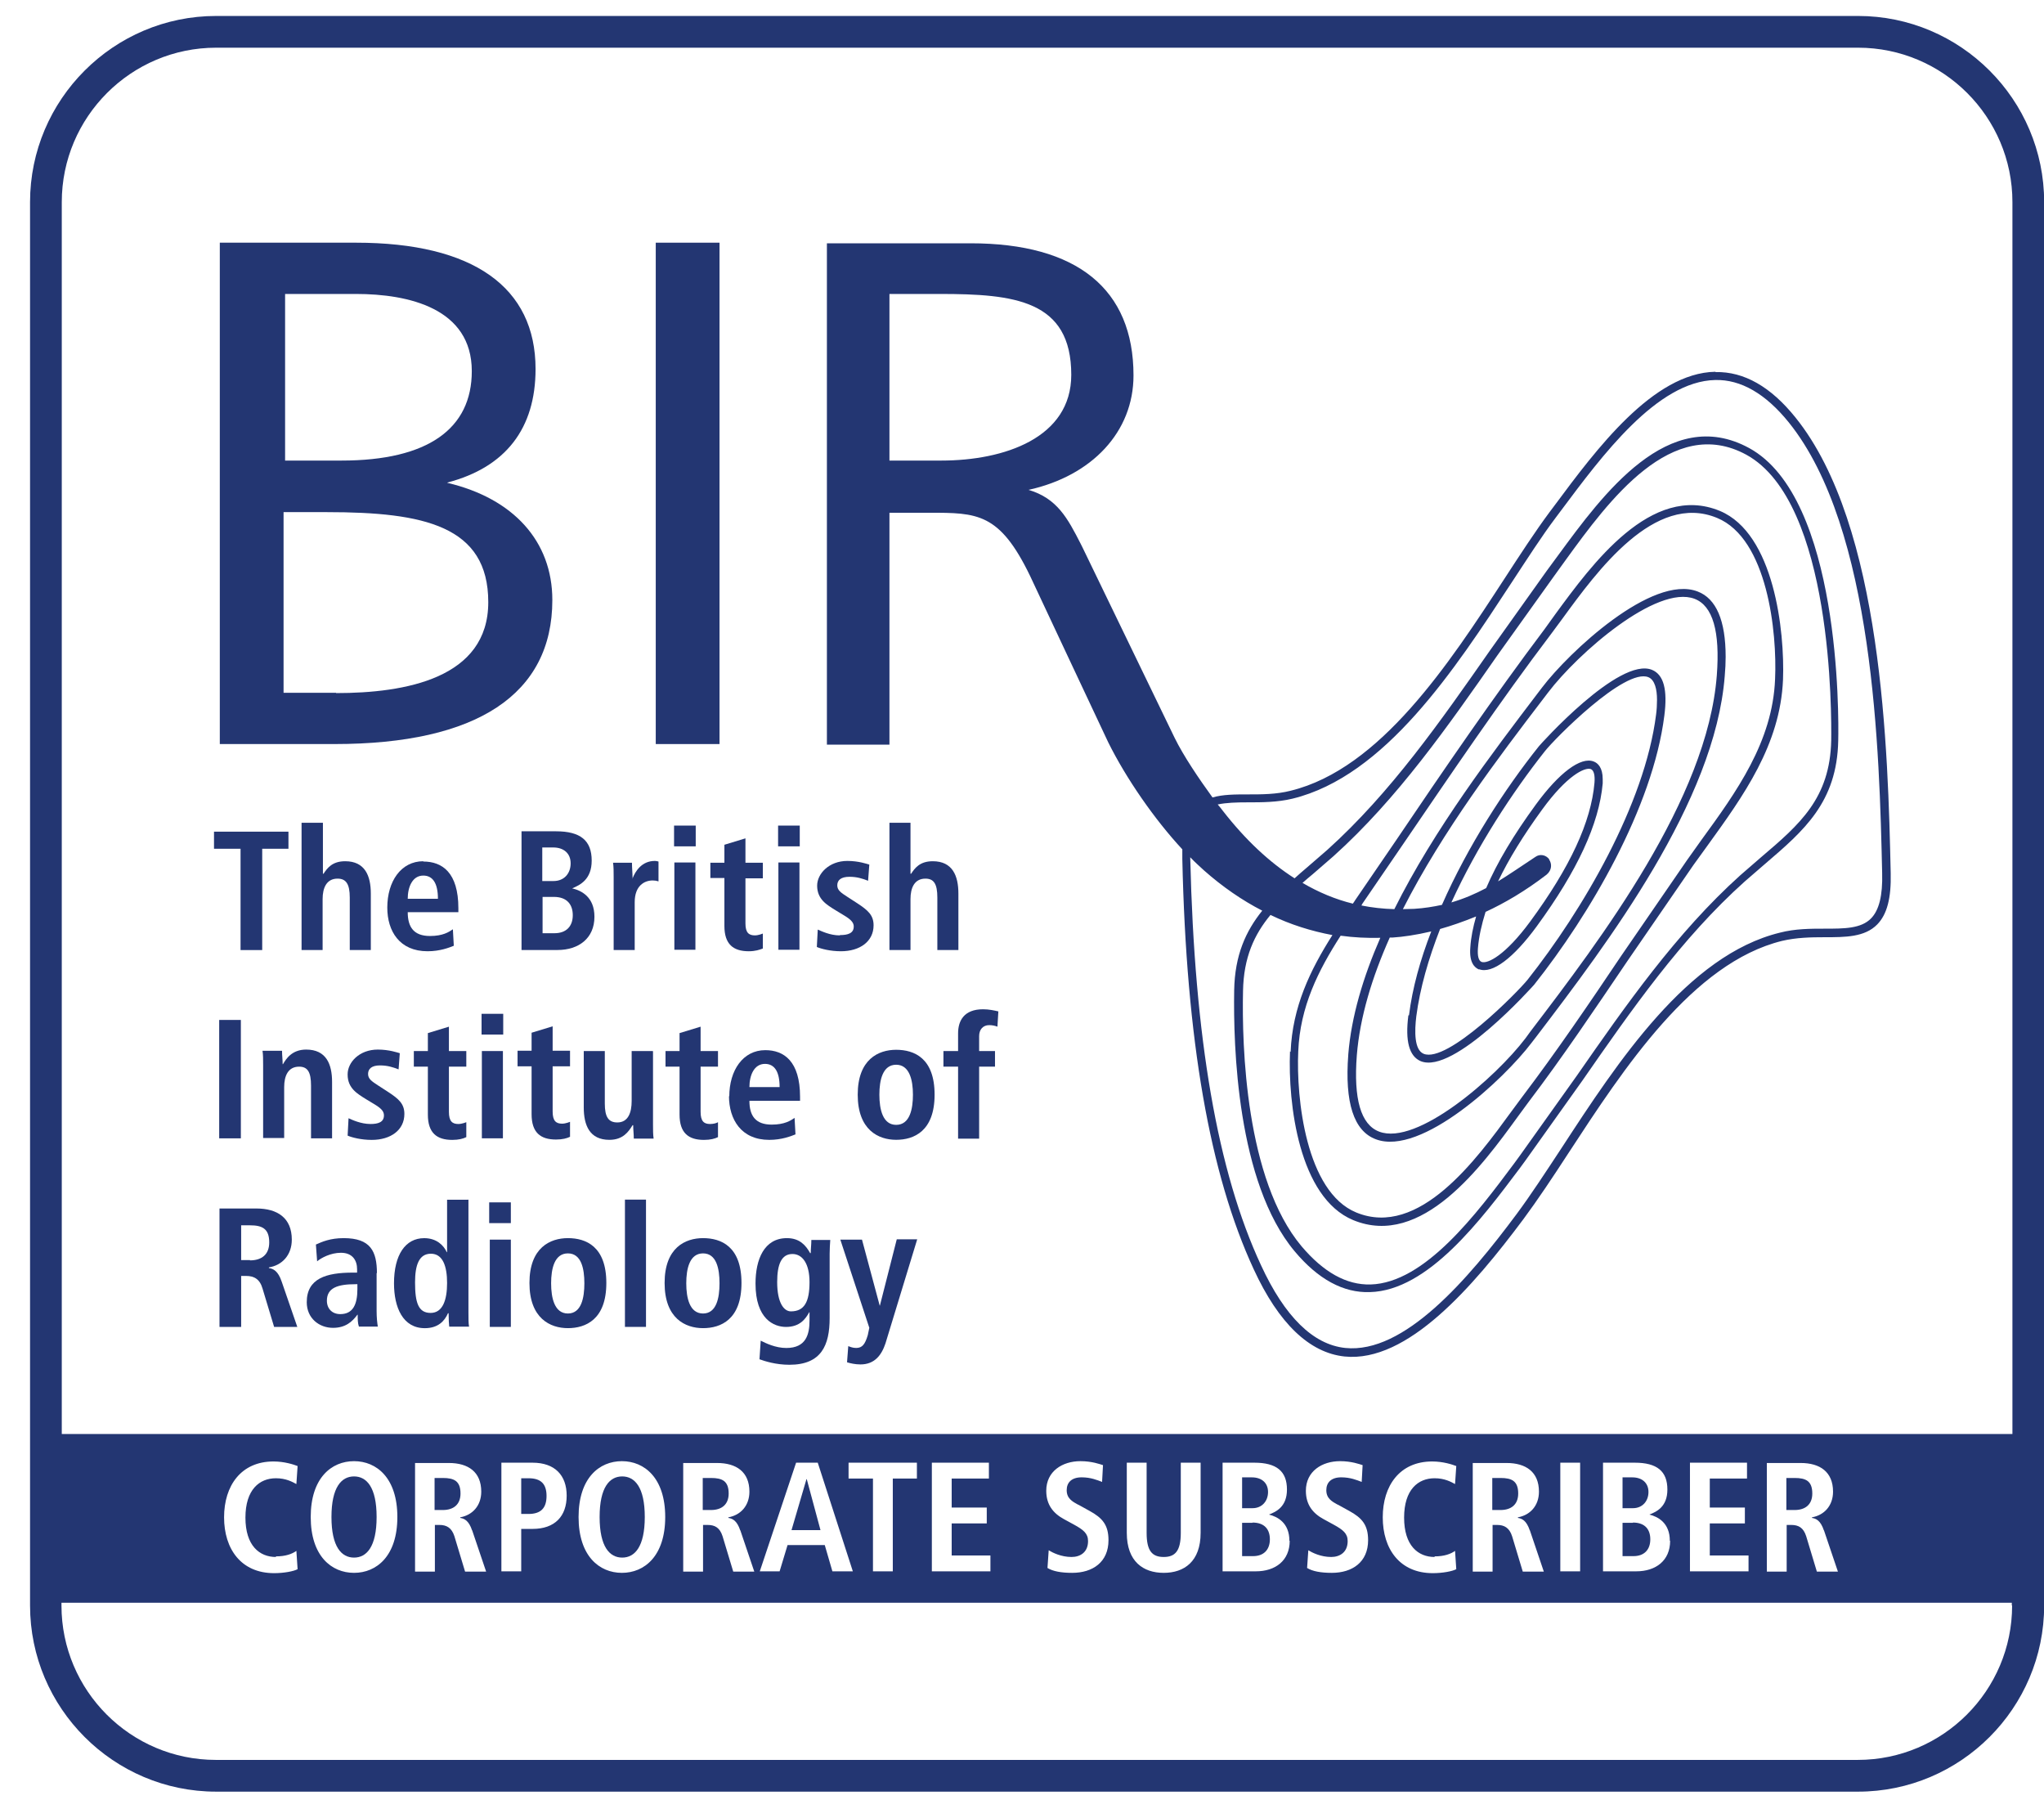 <svg xmlns="http://www.w3.org/2000/svg" width="67" height="59" viewBox="0 0 67 59" fill="none"><path d="M42.285 34.453C42.215 36.163 42.575 39.243 44.355 39.983C46.605 40.913 48.575 38.213 49.745 36.603L50.105 36.113C51.215 34.653 52.295 33.043 53.345 31.493L55.505 28.353L55.975 27.703C57.145 26.083 58.355 24.413 58.445 22.273C58.505 20.683 58.155 17.483 56.375 16.743C54.125 15.813 52.165 18.513 50.985 20.123L50.625 20.623C48.975 22.813 47.325 25.223 45.745 27.563L44.425 29.493C44.425 29.493 44.375 29.573 44.345 29.613C43.775 29.473 43.225 29.243 42.695 28.933C42.805 28.833 42.915 28.743 43.035 28.643L43.715 28.053C45.815 26.163 47.475 23.783 49.085 21.473L50.945 18.873L51.335 18.333C52.715 16.433 54.805 13.573 57.245 14.903C60.085 16.463 60.035 23.463 60.025 24.263C59.985 26.163 58.995 27.013 57.725 28.093L57.045 28.683C54.945 30.573 53.285 32.953 51.685 35.253L49.825 37.863L49.635 38.123C48.405 39.773 46.705 42.043 44.925 42.093C44.135 42.113 43.385 41.693 42.665 40.843C40.825 38.653 40.705 34.263 40.745 32.473C40.765 31.373 41.115 30.623 41.645 29.983C42.305 30.303 42.985 30.513 43.675 30.643C42.945 31.793 42.365 32.993 42.305 34.473L42.285 34.453ZM44.195 34.563C44.075 36.133 44.375 37.063 45.095 37.333C46.595 37.903 49.315 35.343 50.195 34.183L50.365 33.963C52.695 30.903 56.215 26.273 56.535 22.153C56.555 21.933 56.565 21.713 56.565 21.523C56.565 20.333 56.255 19.613 55.645 19.383C54.155 18.813 51.425 21.373 50.545 22.533L50.385 22.743C48.935 24.653 47.015 27.163 45.705 29.793C45.335 29.783 44.975 29.743 44.625 29.673C44.625 29.663 44.645 29.653 44.645 29.633L45.965 27.703C47.555 25.373 49.185 22.963 50.845 20.773L51.215 20.273C52.345 18.723 54.235 16.123 56.285 16.973C57.935 17.653 58.255 20.723 58.185 22.253C58.105 24.313 56.915 25.953 55.765 27.533L55.295 28.193L53.135 31.333C52.095 32.883 51.005 34.483 49.905 35.933L49.535 36.433C48.405 37.983 46.515 40.583 44.455 39.733C42.805 39.053 42.485 35.983 42.555 34.453C42.615 32.993 43.205 31.813 43.945 30.663C44.375 30.723 44.805 30.743 45.245 30.733C44.685 32.013 44.295 33.313 44.195 34.553V34.563ZM46.165 33.273C46.055 34.123 46.195 34.613 46.565 34.773C47.655 35.233 50.255 32.303 50.285 32.273C52.105 29.983 54.175 26.463 54.555 23.453C54.665 22.603 54.535 22.113 54.155 21.953C53.075 21.503 50.465 24.423 50.445 24.453C49.325 25.853 48.115 27.723 47.265 29.653C46.985 29.713 46.685 29.763 46.355 29.783C46.235 29.783 46.105 29.793 45.985 29.793C47.285 27.233 49.155 24.773 50.585 22.903L50.745 22.693C51.725 21.403 54.305 19.153 55.545 19.623C56.145 19.853 56.385 20.693 56.275 22.133C55.965 26.183 52.475 30.773 50.165 33.803L50.005 34.023C49.025 35.313 46.445 37.563 45.205 37.083C44.605 36.853 44.365 36.013 44.475 34.583C44.575 33.333 44.975 32.023 45.555 30.723C45.585 30.723 45.625 30.723 45.655 30.723C45.975 30.703 46.405 30.643 46.915 30.523C46.555 31.453 46.295 32.383 46.185 33.273H46.165ZM50.785 28.163C50.675 28.013 50.475 27.973 50.325 28.083L50.205 28.163C49.825 28.413 49.465 28.663 49.105 28.883C49.455 28.153 49.935 27.373 50.555 26.523C51.355 25.423 51.945 25.133 52.145 25.203C52.245 25.243 52.285 25.403 52.265 25.653C52.155 26.933 51.465 28.423 50.155 30.203C49.345 31.303 48.765 31.593 48.565 31.523C48.465 31.483 48.425 31.323 48.445 31.073C48.475 30.693 48.565 30.303 48.695 29.883C49.325 29.593 50.005 29.193 50.695 28.663C50.875 28.513 50.875 28.303 50.775 28.163H50.785ZM48.485 31.763C48.915 31.923 49.615 31.393 50.375 30.353C51.705 28.533 52.415 27.003 52.535 25.673C52.535 25.623 52.535 25.573 52.535 25.533C52.535 25.153 52.375 25.003 52.235 24.953C51.815 24.793 51.105 25.323 50.345 26.363C49.615 27.363 49.075 28.263 48.715 29.103C48.355 29.293 47.985 29.453 47.575 29.573C48.415 27.733 49.575 25.963 50.635 24.623C50.945 24.223 53.265 21.873 54.035 22.193C54.245 22.283 54.315 22.593 54.315 22.933C54.315 23.093 54.305 23.263 54.285 23.413C53.915 26.363 51.865 29.843 50.075 32.103C49.755 32.503 47.445 34.853 46.665 34.533C46.355 34.403 46.365 33.793 46.425 33.303C46.545 32.383 46.825 31.413 47.205 30.443C47.565 30.343 47.965 30.203 48.385 30.033C48.285 30.383 48.215 30.723 48.195 31.053C48.155 31.543 48.335 31.713 48.485 31.773V31.763ZM61.335 30.093C61.005 30.433 60.455 30.433 59.805 30.433C59.355 30.433 58.845 30.433 58.345 30.563C55.315 31.303 53.025 34.803 51.185 37.623C50.665 38.413 50.175 39.163 49.715 39.783C48.115 41.933 46.025 44.373 44.095 44.173C43.045 44.063 42.115 43.153 41.335 41.463C39.905 38.393 39.155 34.023 39.015 28.123C39.015 28.123 39.015 28.103 39.015 28.093C39.165 28.253 39.325 28.393 39.465 28.523C40.075 29.063 40.715 29.503 41.375 29.843C40.835 30.513 40.475 31.303 40.455 32.453C40.425 34.273 40.545 38.743 42.435 41.003C43.205 41.923 44.035 42.373 44.905 42.343C46.815 42.293 48.555 39.963 49.825 38.273L50.015 38.013L51.875 35.403C53.465 33.113 55.115 30.743 57.195 28.883L57.865 28.303C59.125 27.223 60.215 26.293 60.255 24.273C60.275 23.463 60.325 16.313 57.335 14.683C54.695 13.243 52.525 16.223 51.085 18.183L50.695 18.713L48.835 21.323C47.235 23.613 45.585 25.983 43.505 27.853L42.835 28.433C42.695 28.553 42.565 28.663 42.435 28.783C41.605 28.253 40.825 27.523 40.085 26.573C40.035 26.503 39.975 26.433 39.915 26.363C40.195 26.303 40.535 26.293 40.905 26.293C41.355 26.293 41.865 26.293 42.365 26.173C45.405 25.433 47.695 21.923 49.535 19.113C50.055 18.323 50.535 17.573 50.995 16.963L51.175 16.723C52.505 14.943 54.315 12.493 56.225 12.453C57.065 12.433 57.875 12.903 58.635 13.843C61.435 17.323 61.605 24.673 61.695 28.613C61.715 29.343 61.595 29.833 61.325 30.103L61.335 30.093ZM30.855 15.093H29.155V9.633H30.805C33.245 9.633 35.115 9.833 35.115 12.283C35.115 14.353 32.915 15.093 30.855 15.093ZM56.225 12.183C54.185 12.223 52.325 14.723 50.965 16.553L50.785 16.793C50.325 17.413 49.835 18.163 49.315 18.963C47.505 21.743 45.245 25.193 42.305 25.913C41.835 26.033 41.355 26.033 40.905 26.033C40.485 26.033 40.085 26.033 39.745 26.133C39.295 25.513 38.795 24.773 38.505 24.183L35.485 17.943L35.425 17.823C34.995 16.983 34.655 16.333 33.715 16.053C35.795 15.593 37.155 14.153 37.155 12.303C37.155 9.473 35.305 7.973 31.815 7.973H27.105V24.403H29.155V16.803H30.455C32.035 16.803 32.765 16.803 33.765 18.873C33.865 19.083 36.165 23.993 36.325 24.323C36.915 25.513 37.845 26.853 38.755 27.833C38.755 27.933 38.755 28.033 38.755 28.143C38.885 34.083 39.655 38.483 41.095 41.593C41.915 43.373 42.925 44.333 44.075 44.453C46.135 44.663 48.285 42.163 49.935 39.953C50.395 39.333 50.895 38.583 51.415 37.783C53.225 35.013 55.485 31.553 58.415 30.833C58.885 30.723 59.355 30.713 59.815 30.713C60.485 30.713 61.125 30.713 61.535 30.293C61.855 29.963 61.995 29.433 61.975 28.613C61.885 24.633 61.715 17.233 58.855 13.683C58.045 12.673 57.165 12.173 56.235 12.193L56.225 12.183Z" fill="#233672"/><path d="M7.885 31.134H8.595V27.814H9.455V27.254H7.015V27.814H7.885V31.134Z" fill="#233672"/><path d="M9.885 26.963V31.133H10.575V29.463C10.575 29.093 10.705 28.793 11.065 28.793C11.345 28.793 11.465 28.973 11.465 29.413V31.133H12.155V29.283C12.155 28.703 11.965 28.223 11.315 28.223C10.885 28.223 10.725 28.453 10.605 28.633H10.585V26.963H9.895H9.885Z" fill="#233672"/><path d="M13.365 29.453C13.365 29.073 13.515 28.693 13.875 28.693C14.185 28.693 14.355 28.943 14.355 29.453H13.365ZM13.875 28.223C13.145 28.223 12.695 28.883 12.695 29.743C12.695 30.513 13.095 31.173 14.015 31.173C14.425 31.173 14.725 31.053 14.875 30.993L14.845 30.453C14.715 30.543 14.515 30.673 14.095 30.673C13.565 30.673 13.365 30.383 13.365 29.893H15.025V29.763C15.025 28.593 14.495 28.233 13.875 28.233V28.223Z" fill="#233672"/><path d="M17.785 29.392H18.155C18.595 29.392 18.775 29.652 18.775 29.992C18.775 30.352 18.565 30.582 18.175 30.582H17.785V29.392ZM17.785 27.772H18.135C18.475 27.772 18.705 27.962 18.705 28.292C18.705 28.622 18.495 28.872 18.145 28.872H17.775V27.772H17.785ZM17.095 31.132H18.275C18.965 31.132 19.485 30.752 19.485 30.042C19.485 29.392 19.055 29.182 18.755 29.112C19.015 29.002 19.395 28.822 19.395 28.202C19.395 27.542 19.025 27.242 18.225 27.242H17.095V31.122V31.132Z" fill="#233672"/><path d="M20.745 28.793H20.735C20.735 28.623 20.715 28.443 20.715 28.273H20.095C20.115 28.403 20.115 28.563 20.115 28.743V31.133H20.805V29.563C20.805 29.033 21.115 28.853 21.395 28.853C21.465 28.853 21.525 28.863 21.585 28.883V28.233C21.585 28.233 21.515 28.213 21.465 28.213C21.035 28.213 20.825 28.553 20.735 28.783L20.745 28.793Z" fill="#233672"/><path d="M22.795 28.264H22.105V31.124H22.795V28.264Z" fill="#233672"/><path d="M22.805 27.055H22.095V27.735H22.805V27.055Z" fill="#233672"/><path d="M23.285 28.773H23.745V30.343C23.745 30.943 24.035 31.173 24.545 31.173C24.755 31.173 24.905 31.123 25.005 31.083V30.593C25.005 30.593 24.865 30.653 24.745 30.653C24.545 30.653 24.435 30.563 24.435 30.263V28.783H25.005V28.273H24.435V27.473L23.745 27.683V28.273H23.285V28.783V28.773Z" fill="#233672"/><path d="M26.205 28.264H25.515V31.124H26.205V28.264Z" fill="#233672"/><path d="M26.215 27.055H25.505V27.735H26.215V27.055Z" fill="#233672"/><path d="M27.525 30.653C27.205 30.653 26.925 30.513 26.805 30.463L26.775 31.033C26.915 31.093 27.215 31.173 27.565 31.173C28.185 31.173 28.635 30.853 28.635 30.323C28.635 29.993 28.455 29.833 28.105 29.603L27.765 29.383C27.565 29.253 27.445 29.173 27.445 29.013C27.445 28.843 27.565 28.733 27.845 28.733C28.095 28.733 28.275 28.793 28.455 28.863L28.495 28.333C28.425 28.313 28.145 28.213 27.775 28.213C27.175 28.213 26.785 28.633 26.785 29.023C26.785 29.473 27.105 29.653 27.395 29.833L27.675 30.003C27.925 30.153 27.985 30.253 27.985 30.363C27.985 30.583 27.795 30.643 27.535 30.643L27.525 30.653Z" fill="#233672"/><path d="M31.415 31.133V29.283C31.415 28.703 31.225 28.223 30.575 28.223C30.145 28.223 29.985 28.453 29.865 28.633H29.845V26.963H29.155V31.133H29.845V29.463C29.845 29.093 29.975 28.793 30.335 28.793C30.615 28.793 30.725 28.973 30.725 29.413V31.133H31.415Z" fill="#233672"/><path d="M7.895 33.424H7.185V37.304H7.895V33.424Z" fill="#233672"/><path d="M10.195 37.304H10.885V35.455C10.885 34.874 10.695 34.395 10.035 34.395C9.565 34.395 9.375 34.705 9.275 34.874H9.265C9.265 34.724 9.245 34.584 9.245 34.434H8.605C8.625 34.565 8.625 34.724 8.625 34.904V37.294H9.315V35.624C9.315 35.255 9.445 34.955 9.805 34.955C10.085 34.955 10.195 35.135 10.195 35.575V37.294V37.304Z" fill="#233672"/><path d="M11.395 35.215C11.395 35.664 11.715 35.844 12.005 36.025L12.285 36.194C12.535 36.344 12.585 36.444 12.585 36.554C12.585 36.775 12.395 36.834 12.145 36.834C11.825 36.834 11.535 36.694 11.425 36.645L11.395 37.215C11.535 37.275 11.835 37.355 12.185 37.355C12.805 37.355 13.255 37.035 13.255 36.505C13.255 36.175 13.075 36.014 12.725 35.785L12.385 35.565C12.185 35.434 12.065 35.355 12.065 35.194C12.065 35.025 12.185 34.914 12.455 34.914C12.705 34.914 12.885 34.974 13.065 35.044L13.105 34.514C13.035 34.495 12.755 34.395 12.385 34.395C11.775 34.395 11.395 34.815 11.395 35.205V35.215Z" fill="#233672"/><path d="M15.285 34.955V34.444H14.715V33.645L14.025 33.855V34.444H13.565V34.955H14.025V36.525C14.025 37.124 14.315 37.355 14.825 37.355C15.035 37.355 15.185 37.315 15.285 37.264V36.775C15.285 36.775 15.145 36.834 15.025 36.834C14.825 36.834 14.715 36.745 14.715 36.434V34.955H15.285Z" fill="#233672"/><path d="M16.495 33.223H15.785V33.903H16.495V33.223Z" fill="#233672"/><path d="M16.485 34.443H15.795V37.303H16.485V34.443Z" fill="#233672"/><path d="M17.425 36.513C17.425 37.113 17.715 37.343 18.225 37.343C18.435 37.343 18.585 37.303 18.685 37.253V36.763C18.685 36.763 18.545 36.823 18.425 36.823C18.225 36.823 18.115 36.733 18.115 36.423V34.943H18.685V34.433H18.115V33.633L17.425 33.843V34.433H16.965V34.943H17.425V36.513Z" fill="#233672"/><path d="M21.395 34.443H20.705V36.083C20.705 36.453 20.595 36.783 20.235 36.783C19.945 36.783 19.825 36.603 19.825 36.163V34.443H19.135V36.293C19.135 36.873 19.325 37.353 19.975 37.353C20.425 37.353 20.605 37.083 20.735 36.873H20.755C20.755 37.013 20.775 37.163 20.775 37.313H21.425C21.405 37.183 21.405 37.023 21.405 36.843V34.453L21.395 34.443Z" fill="#233672"/><path d="M23.535 34.955V34.444H22.965V33.645L22.275 33.855V34.444H21.815V34.955H22.275V36.525C22.275 37.124 22.565 37.355 23.075 37.355C23.285 37.355 23.435 37.315 23.535 37.264V36.775C23.485 36.804 23.395 36.834 23.275 36.834C23.075 36.834 22.965 36.745 22.965 36.434V34.955H23.535Z" fill="#233672"/><path d="M25.075 34.864C25.385 34.864 25.555 35.114 25.555 35.624H24.565C24.565 35.244 24.715 34.864 25.075 34.864ZM23.895 35.914C23.895 36.684 24.295 37.354 25.215 37.354C25.625 37.354 25.925 37.234 26.075 37.174L26.045 36.634C25.915 36.724 25.715 36.854 25.295 36.854C24.765 36.854 24.565 36.564 24.565 36.074H26.225V35.944C26.225 34.774 25.695 34.414 25.085 34.414C24.355 34.414 23.905 35.074 23.905 35.934L23.895 35.914Z" fill="#233672"/><path d="M29.375 36.862C28.935 36.862 28.825 36.352 28.825 35.872C28.825 35.392 28.935 34.892 29.375 34.892C29.815 34.892 29.925 35.402 29.925 35.872C29.925 36.342 29.825 36.862 29.375 36.862ZM29.375 34.402C28.795 34.402 28.115 34.712 28.115 35.872C28.115 37.032 28.795 37.352 29.375 37.352C29.955 37.352 30.635 37.072 30.635 35.872C30.635 34.672 29.965 34.402 29.375 34.402Z" fill="#233672"/><path d="M31.405 33.864V34.444H30.925V34.954H31.405V37.314H32.095V34.954H32.615V34.444H32.095V33.954C32.095 33.734 32.225 33.594 32.425 33.594C32.525 33.594 32.615 33.614 32.695 33.644L32.725 33.144C32.595 33.114 32.415 33.074 32.225 33.074C31.595 33.074 31.405 33.454 31.405 33.864Z" fill="#233672"/><path d="M8.195 41.294H7.905V40.154H8.195C8.595 40.154 8.825 40.264 8.825 40.714C8.825 41.114 8.575 41.303 8.195 41.303V41.294ZM8.815 41.553V41.533C9.245 41.464 9.565 41.133 9.565 40.623C9.565 39.913 9.095 39.603 8.405 39.603H7.195V43.483H7.905V41.813H8.065C8.325 41.813 8.515 41.913 8.605 42.224L8.985 43.483H9.745L9.235 42.004C9.115 41.644 8.955 41.574 8.805 41.553H8.815Z" fill="#233672"/><path d="M11.715 42.244C11.715 42.754 11.565 43.064 11.155 43.064C10.885 43.064 10.715 42.884 10.715 42.624C10.715 42.204 11.065 42.084 11.655 42.084H11.715V42.244ZM12.355 41.724C12.355 41.004 12.145 40.574 11.265 40.574C10.825 40.574 10.555 40.694 10.355 40.784L10.395 41.334C10.525 41.224 10.835 41.054 11.175 41.054C11.565 41.054 11.705 41.314 11.705 41.594V41.704H11.565C10.695 41.704 10.055 41.894 10.055 42.674C10.055 43.204 10.465 43.514 10.915 43.514C11.325 43.514 11.545 43.314 11.715 43.084H11.725C11.725 43.224 11.725 43.364 11.765 43.474H12.385C12.365 43.364 12.345 43.174 12.345 42.964V41.714L12.355 41.724Z" fill="#233672"/><path d="M14.115 43.025C13.715 43.025 13.605 42.695 13.605 42.025C13.605 41.455 13.735 41.085 14.125 41.085C14.515 41.085 14.655 41.495 14.655 42.045C14.655 42.595 14.515 43.025 14.115 43.025ZM15.345 39.315H14.655V41.035H14.645C14.545 40.815 14.315 40.575 13.905 40.575C13.285 40.575 12.915 41.125 12.915 42.055C12.915 42.845 13.205 43.525 13.925 43.525C14.365 43.525 14.575 43.285 14.685 43.035H14.705C14.705 43.225 14.715 43.395 14.725 43.475H15.375C15.355 43.375 15.355 43.195 15.355 42.985V39.305L15.345 39.315Z" fill="#233672"/><path d="M16.745 39.402H16.035V40.082H16.745V39.402Z" fill="#233672"/><path d="M16.745 40.623H16.055V43.483H16.745V40.623Z" fill="#233672"/><path d="M18.615 43.044C18.175 43.044 18.065 42.534 18.065 42.054C18.065 41.574 18.175 41.074 18.615 41.074C19.055 41.074 19.155 41.574 19.155 42.054C19.155 42.534 19.055 43.044 18.615 43.044ZM18.615 40.574C18.035 40.574 17.355 40.884 17.355 42.044C17.355 43.204 18.035 43.524 18.615 43.524C19.195 43.524 19.875 43.244 19.875 42.044C19.875 40.844 19.205 40.574 18.615 40.574Z" fill="#233672"/><path d="M21.175 39.312H20.485V43.483H21.175V39.312Z" fill="#233672"/><path d="M23.045 43.044C22.605 43.044 22.495 42.534 22.495 42.054C22.495 41.574 22.605 41.074 23.045 41.074C23.485 41.074 23.585 41.574 23.585 42.054C23.585 42.534 23.485 43.044 23.045 43.044ZM23.045 40.574C22.465 40.574 21.785 40.884 21.785 42.044C21.785 43.204 22.465 43.524 23.045 43.524C23.625 43.524 24.305 43.244 24.305 42.044C24.305 40.844 23.635 40.574 23.045 40.574Z" fill="#233672"/><path d="M25.925 42.974C25.695 42.974 25.475 42.694 25.475 42.014C25.475 41.434 25.615 41.094 25.975 41.094C26.305 41.094 26.535 41.414 26.535 42.014C26.535 42.664 26.365 42.974 25.925 42.974ZM26.575 41.064H26.555C26.415 40.814 26.215 40.574 25.795 40.574C25.045 40.574 24.765 41.274 24.765 42.064C24.765 43.224 25.365 43.484 25.765 43.484C26.215 43.484 26.405 43.224 26.525 43.004H26.535V43.274C26.535 43.724 26.425 44.174 25.775 44.174C25.415 44.174 25.095 44.014 24.935 43.934L24.895 44.544C25.065 44.604 25.425 44.724 25.875 44.724C26.925 44.724 27.195 44.084 27.195 43.194V41.084C27.195 40.934 27.205 40.784 27.215 40.634H26.595C26.595 40.784 26.575 40.924 26.575 41.074V41.064Z" fill="#233672"/><path d="M28.845 42.783H28.835L28.255 40.623H27.545L28.495 43.513L28.445 43.753C28.355 44.053 28.265 44.173 28.065 44.173C27.955 44.173 27.885 44.143 27.805 44.113L27.765 44.643C27.865 44.673 28.025 44.713 28.205 44.713C28.665 44.713 28.895 44.413 29.025 44.023L30.065 40.613H29.395L28.845 42.773V42.783Z" fill="#233672"/><path d="M11.015 22.703H9.295V16.783H10.725C13.895 16.783 16.005 17.233 16.005 19.733C16.005 22.233 13.285 22.713 11.015 22.713V22.703ZM9.345 9.633H11.665C13.395 9.633 15.465 10.103 15.465 12.163C15.465 14.043 14.035 15.093 11.195 15.093H9.345V9.633ZM14.665 15.813C16.575 15.313 17.555 14.043 17.555 12.093C17.555 9.413 15.515 7.953 11.665 7.953H7.205V24.383H10.965C15.635 24.383 18.105 22.753 18.105 19.663C18.105 17.733 16.825 16.333 14.665 15.823V15.813Z" fill="#233672"/><path d="M23.585 7.953H21.495V24.383H23.585V7.953Z" fill="#233672"/><path d="M49.185 48.434H48.915V49.484H49.185C49.535 49.484 49.765 49.304 49.765 48.944C49.765 48.534 49.555 48.434 49.185 48.434Z" fill="#233672"/><path d="M26.435 48.473L25.945 50.143H26.895L26.445 48.473H26.435Z" fill="#233672"/><path d="M41.055 49.904H40.715V50.995H41.075C41.425 50.995 41.625 50.785 41.625 50.444C41.625 50.135 41.465 49.895 41.055 49.895V49.904Z" fill="#233672"/><path d="M41.565 48.894C41.565 48.594 41.355 48.414 41.035 48.414H40.715V49.424H41.055C41.375 49.424 41.565 49.184 41.565 48.894Z" fill="#233672"/><path d="M23.305 48.434H23.035V49.484H23.305C23.655 49.484 23.885 49.304 23.885 48.944C23.885 48.534 23.675 48.434 23.305 48.434Z" fill="#233672"/><path d="M12.345 49.713C12.345 48.733 12.015 48.383 11.605 48.383C11.195 48.383 10.865 48.733 10.865 49.713C10.865 50.693 11.195 51.043 11.605 51.043C12.015 51.043 12.345 50.693 12.345 49.713Z" fill="#233672"/><path d="M14.515 48.434H14.245V49.484H14.515C14.865 49.484 15.095 49.304 15.095 48.944C15.095 48.534 14.885 48.434 14.515 48.434Z" fill="#233672"/><path d="M17.915 49.023C17.915 48.633 17.735 48.443 17.325 48.443H17.085V49.613H17.325C17.735 49.613 17.915 49.413 17.915 49.023Z" fill="#233672"/><path d="M21.135 49.713C21.135 48.733 20.805 48.383 20.395 48.383C19.985 48.383 19.655 48.733 19.655 49.713C19.655 50.693 19.985 51.043 20.395 51.043C20.805 51.043 21.135 50.693 21.135 49.713Z" fill="#233672"/><path d="M58.825 48.434H58.555V49.484H58.825C59.175 49.484 59.405 49.304 59.405 48.944C59.405 48.534 59.195 48.434 58.825 48.434Z" fill="#233672"/><path d="M54.035 48.894C54.035 48.594 53.825 48.414 53.505 48.414H53.185V49.424H53.525C53.845 49.424 54.035 49.184 54.035 48.894Z" fill="#233672"/><path d="M53.525 49.904H53.185V50.995H53.545C53.895 50.995 54.095 50.785 54.095 50.444C54.095 50.135 53.935 49.895 53.525 49.895V49.904Z" fill="#233672"/><path d="M65.955 46.993H2.025V6.623C2.025 3.833 4.295 1.563 7.085 1.563H60.905C63.695 1.563 65.965 3.833 65.965 6.623V46.993H65.955ZM59.785 50.143L60.245 51.503H59.555L59.205 50.343C59.115 50.063 58.955 49.973 58.715 49.973H58.565V51.503H57.915V47.943H59.025C59.655 47.943 60.085 48.233 60.085 48.883C60.085 49.343 59.795 49.653 59.395 49.723V49.743C59.525 49.763 59.675 49.823 59.785 50.153V50.143ZM57.195 49.403V49.923H56.045V50.973H57.315V51.493H55.395V47.933H57.265V48.453H56.045V49.403H57.195ZM54.745 50.493C54.745 51.143 54.275 51.493 53.635 51.493H52.545V47.933H53.585C54.315 47.933 54.655 48.213 54.655 48.813C54.655 49.383 54.295 49.543 54.065 49.633C54.345 49.703 54.735 49.903 54.735 50.493H54.745ZM51.145 51.493V47.933H51.795V51.493H51.145ZM50.145 50.143L50.605 51.503H49.915L49.565 50.343C49.475 50.063 49.305 49.973 49.075 49.973H48.925V51.503H48.275V47.943H49.385C50.015 47.943 50.445 48.233 50.445 48.883C50.445 49.343 50.155 49.653 49.755 49.723V49.743C49.885 49.763 50.035 49.823 50.145 50.153V50.143ZM47.025 51.003C47.345 51.003 47.555 50.923 47.695 50.823L47.735 51.423C47.605 51.493 47.285 51.553 46.965 51.553C45.885 51.553 45.325 50.763 45.325 49.723C45.325 48.683 45.885 47.893 46.945 47.893C47.305 47.893 47.605 47.993 47.735 48.043L47.695 48.633C47.565 48.563 47.355 48.443 47.025 48.443C46.485 48.443 46.025 48.813 46.025 49.733C46.025 50.653 46.485 51.023 47.025 51.023V51.003ZM43.845 49.303L44.225 49.513C44.645 49.743 44.845 49.973 44.845 50.473C44.845 51.193 44.325 51.543 43.655 51.543C43.295 51.543 43.025 51.493 42.845 51.383L42.885 50.803C43.015 50.883 43.295 51.023 43.635 51.023C43.925 51.023 44.175 50.863 44.175 50.503C44.175 50.253 44.025 50.133 43.715 49.963L43.385 49.783C43.035 49.593 42.805 49.313 42.805 48.853C42.805 48.213 43.335 47.883 43.925 47.883C44.305 47.883 44.565 47.983 44.665 48.013L44.635 48.563C44.475 48.503 44.265 48.413 43.965 48.413C43.635 48.413 43.475 48.583 43.475 48.833C43.475 49.103 43.655 49.203 43.855 49.313L43.845 49.303ZM42.275 50.493C42.275 51.143 41.805 51.493 41.165 51.493H40.075V47.933H41.115C41.845 47.933 42.185 48.213 42.185 48.813C42.185 49.383 41.825 49.543 41.595 49.633C41.875 49.703 42.265 49.903 42.265 50.493H42.275ZM38.145 51.023C38.515 51.023 38.705 50.833 38.705 50.233V47.933H39.355V50.233C39.355 51.173 38.815 51.543 38.145 51.543C37.475 51.543 36.935 51.173 36.935 50.233V47.933H37.585V50.233C37.585 50.823 37.765 51.023 38.145 51.023ZM35.335 49.303L35.715 49.513C36.135 49.743 36.335 49.973 36.335 50.473C36.335 51.193 35.815 51.543 35.145 51.543C34.785 51.543 34.515 51.493 34.335 51.383L34.375 50.803C34.505 50.883 34.785 51.023 35.125 51.023C35.415 51.023 35.665 50.863 35.665 50.503C35.665 50.253 35.515 50.133 35.205 49.963L34.875 49.783C34.525 49.593 34.295 49.313 34.295 48.853C34.295 48.213 34.825 47.883 35.415 47.883C35.795 47.883 36.055 47.983 36.155 48.013L36.125 48.563C35.965 48.503 35.755 48.413 35.455 48.413C35.125 48.413 34.965 48.583 34.965 48.833C34.965 49.103 35.145 49.203 35.345 49.313L35.335 49.303ZM32.345 49.403V49.923H31.195V50.973H32.465V51.493H30.545V47.933H32.415V48.453H31.195V49.403H32.345ZM27.955 51.493H27.285L27.035 50.633H25.815L25.555 51.493H24.905L26.095 47.933H26.805L27.955 51.493ZM27.815 48.453V47.933H30.055V48.453H29.265V51.493H28.615V48.453H27.815ZM24.265 50.143L24.725 51.503H24.035L23.685 50.343C23.595 50.063 23.435 49.973 23.195 49.973H23.045V51.503H22.395V47.943H23.505C24.135 47.943 24.565 48.233 24.565 48.883C24.565 49.343 24.275 49.653 23.875 49.723V49.743C24.005 49.763 24.155 49.823 24.265 50.153V50.143ZM18.965 49.713C18.965 48.433 19.645 47.883 20.385 47.883C21.125 47.883 21.805 48.433 21.805 49.713C21.805 50.993 21.125 51.543 20.385 51.543C19.645 51.543 18.965 50.993 18.965 49.713ZM16.435 51.493V47.933H17.455C18.185 47.933 18.575 48.343 18.575 49.013C18.575 49.683 18.195 50.103 17.455 50.103H17.085V51.493H16.435ZM15.475 50.143L15.935 51.503H15.245L14.895 50.343C14.805 50.063 14.635 49.973 14.405 49.973H14.255V51.503H13.605V47.943H14.715C15.345 47.943 15.775 48.233 15.775 48.883C15.775 49.343 15.485 49.653 15.085 49.723V49.743C15.215 49.763 15.365 49.823 15.475 50.153V50.143ZM10.185 49.713C10.185 48.433 10.865 47.883 11.605 47.883C12.345 47.883 13.025 48.433 13.025 49.713C13.025 50.993 12.345 51.543 11.605 51.543C10.865 51.543 10.185 50.993 10.185 49.713ZM9.045 51.003C9.365 51.003 9.575 50.923 9.715 50.823L9.755 51.423C9.625 51.493 9.305 51.553 8.985 51.553C7.905 51.553 7.345 50.763 7.345 49.723C7.345 48.683 7.905 47.893 8.965 47.893C9.325 47.893 9.625 47.993 9.755 48.043L9.715 48.633C9.585 48.563 9.375 48.443 9.045 48.443C8.505 48.443 8.045 48.813 8.045 49.733C8.045 50.653 8.505 51.023 9.045 51.023V51.003ZM65.955 52.613C65.955 55.403 63.685 57.673 60.895 57.673H7.075C4.285 57.673 2.015 55.403 2.015 52.613V52.523H65.945V52.613H65.955ZM60.905 0.523H7.085C3.725 0.523 0.985 3.263 0.985 6.623V52.613C0.985 55.973 3.725 58.713 7.085 58.713H60.905C64.265 58.713 67.005 55.973 67.005 52.613V6.623C67.005 3.263 64.265 0.523 60.905 0.523Z" fill="#233672"/></svg>